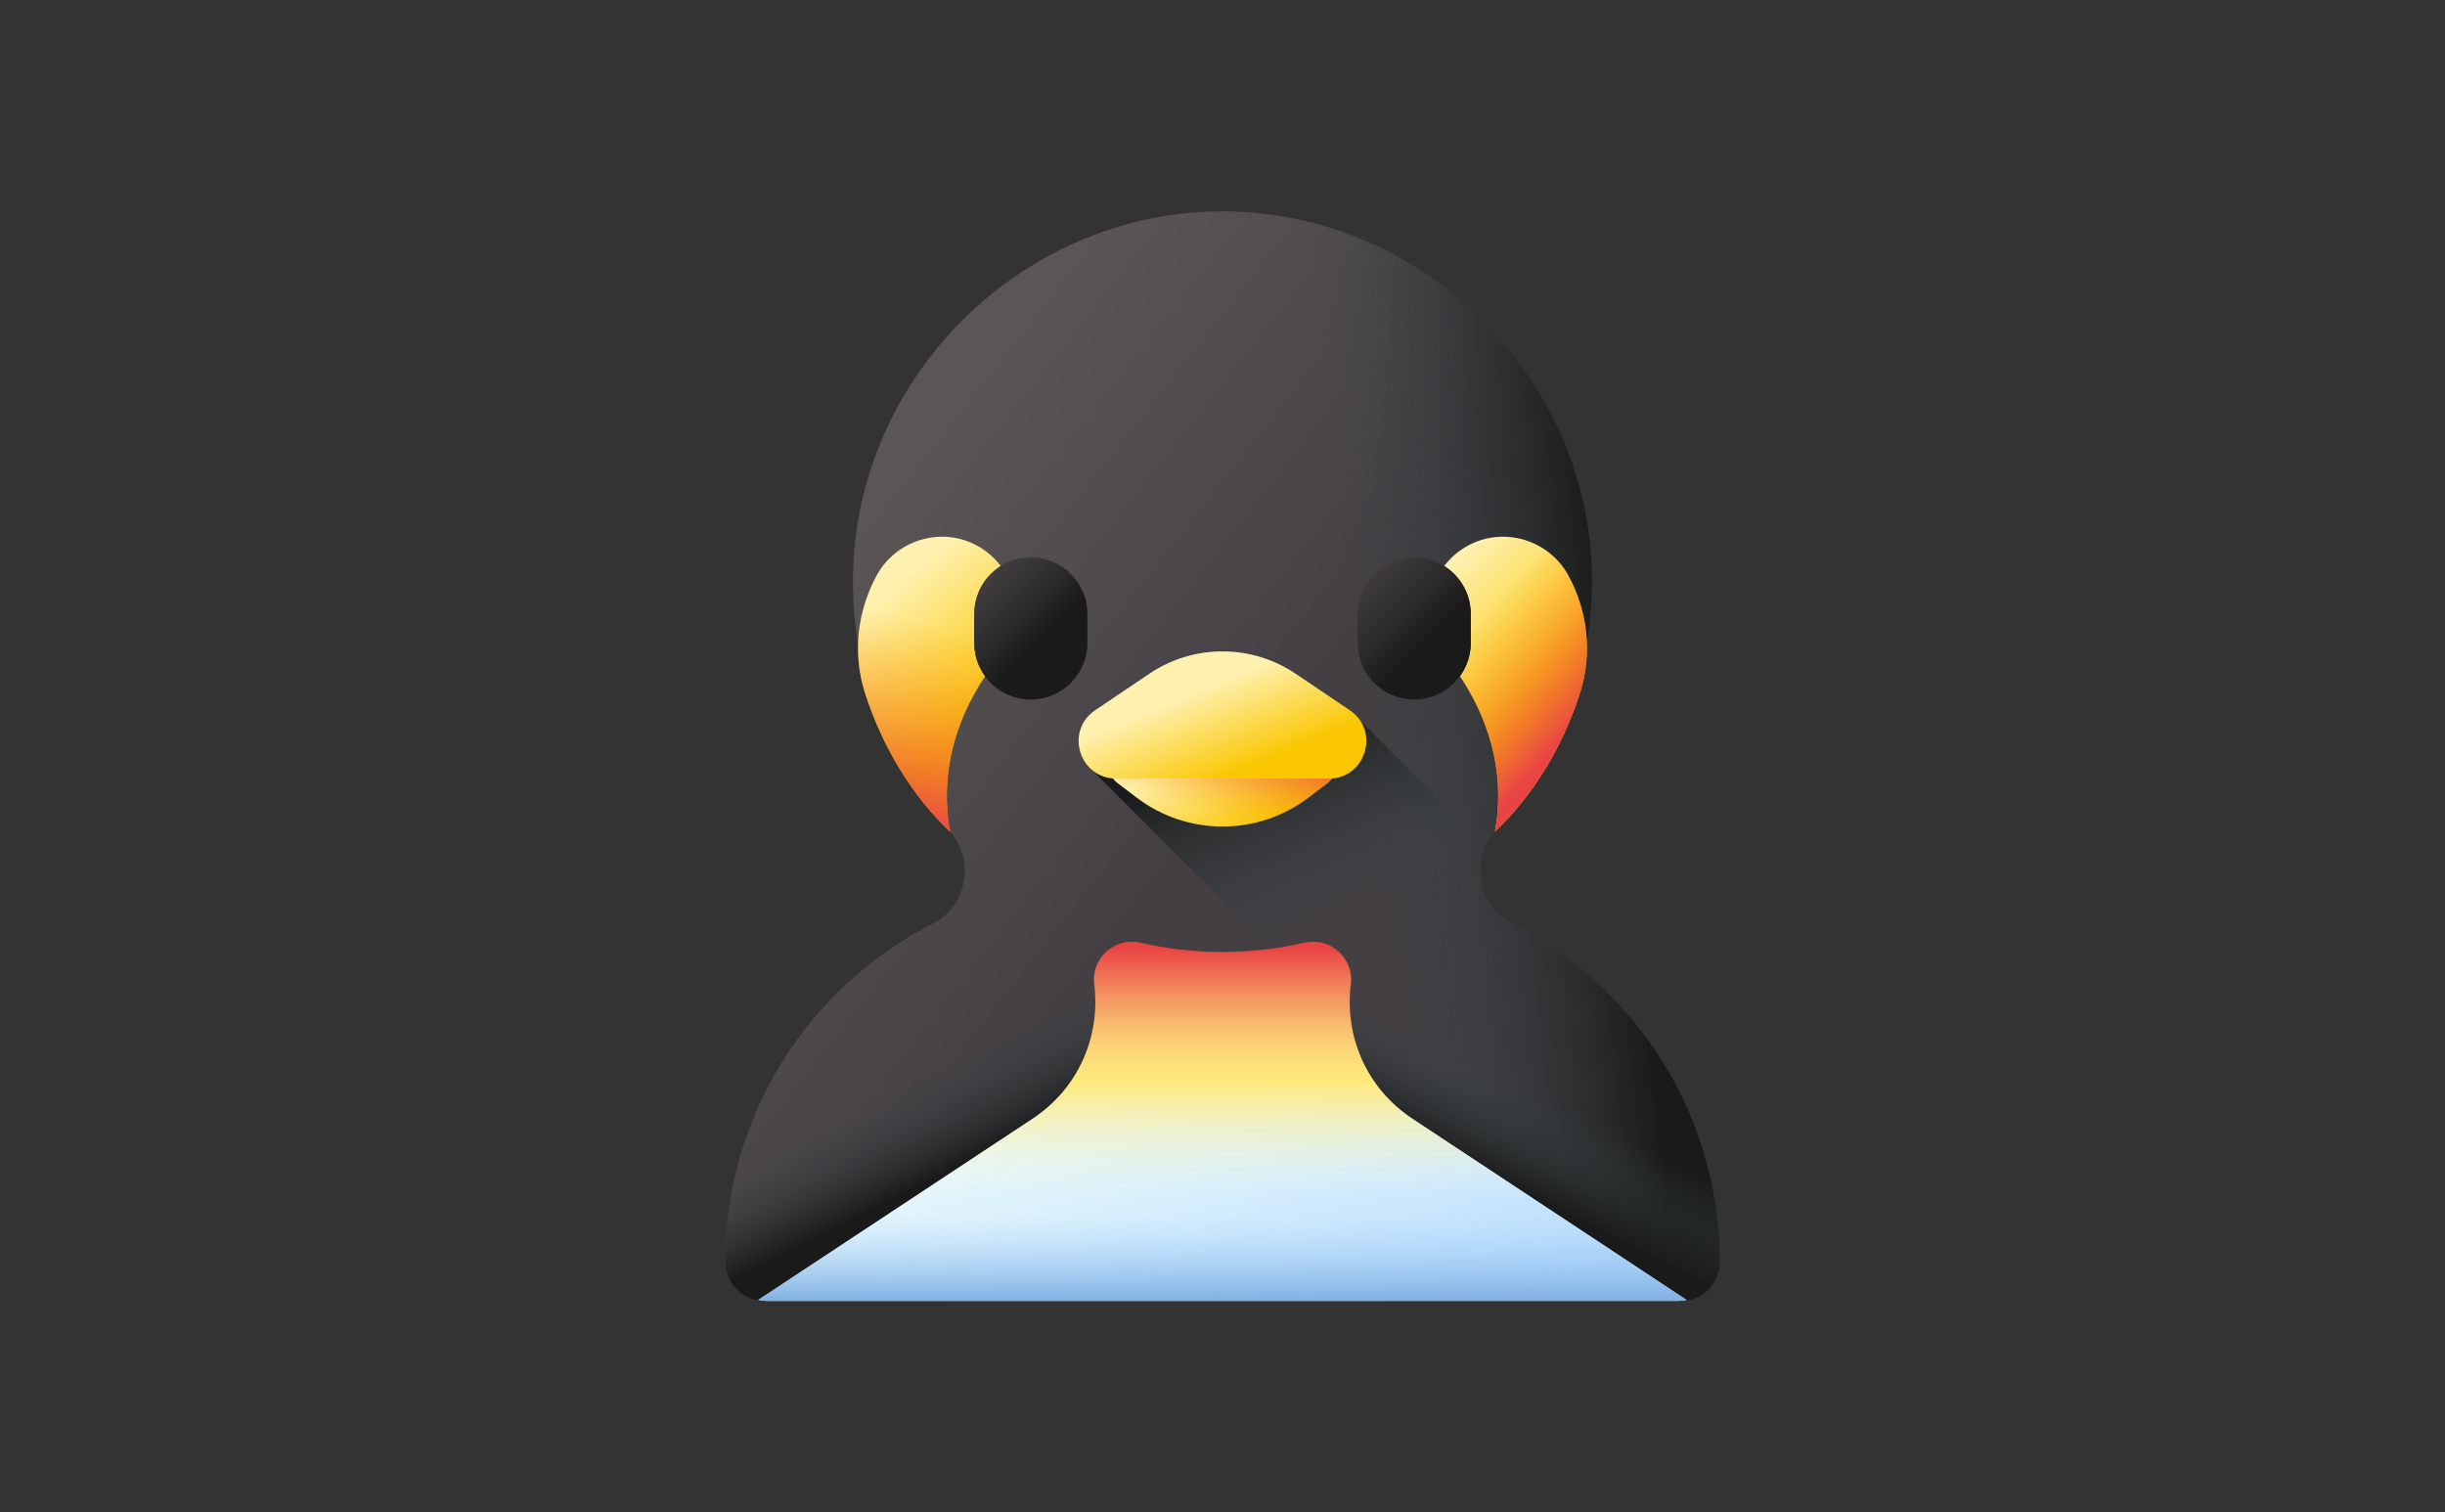 <?xml version="1.0" encoding="UTF-8"?><svg id="Layer_1" xmlns="http://www.w3.org/2000/svg" xmlns:xlink="http://www.w3.org/1999/xlink" viewBox="0 0 1001.39 619.39"><rect x="0" y="0" width="1001.39" height="619.39" fill="#333333" stroke="none"/><defs><style>.cls-1{fill:url(#_名称未設定グラデーション_68-3);}.cls-2{fill:url(#_名称未設定グラデーション_64-3);}.cls-3{fill:url(#_名称未設定グラデーション_64-4);}.cls-4{fill:url(#_名称未設定グラデーション_71);}.cls-5{fill:url(#_名称未設定グラデーション_68-4);}.cls-6{fill:url(#_名称未設定グラデーション_68-2);}.cls-7{fill:url(#_名称未設定グラデーション_69);}.cls-8{fill:url(#_名称未設定グラデーション_66);}.cls-9{fill:url(#_名称未設定グラデーション_65-2);}.cls-10{fill:url(#_名称未設定グラデーション_68);}.cls-11{fill:url(#_名称未設定グラデーション_64);}.cls-12{fill:url(#_名称未設定グラデーション_65-3);}.cls-13{fill:url(#_名称未設定グラデーション_64-2);}.cls-14{fill:url(#_名称未設定グラデーション_65);}.cls-15{fill:url(#_名称未設定グラデーション_67-2);}.cls-16{fill:url(#_名称未設定グラデーション_70);}.cls-17{fill:url(#_名称未設定グラデーション_66-2);}.cls-18{fill:url(#_名称未設定グラデーション_67-3);}.cls-19{fill:url(#_名称未設定グラデーション_67);}</style><linearGradient id="_名称未設定グラデーション_71" x1="479.61" y1="180.3" x2="512.73" y2="60.6" gradientTransform="translate(1.8 625.34) scale(1 -1)" gradientUnits="userSpaceOnUse"><stop offset="0" stop-color="#eaf9fa"/><stop offset="1" stop-color="#b3dafe"/></linearGradient><linearGradient id="_名称未設定グラデーション_70" x1="496.95" y1="133.12" x2="496.95" y2="236.84" gradientTransform="translate(1.8 625.34) scale(1 -1)" gradientUnits="userSpaceOnUse"><stop offset="0" stop-color="#eaf9fa" stop-opacity="0"/><stop offset=".47" stop-color="#fee97d"/><stop offset=".53" stop-color="#fde37b"/><stop offset=".62" stop-color="#fbd175"/><stop offset=".72" stop-color="#f7b46b"/><stop offset=".83" stop-color="#f28d5d"/><stop offset=".95" stop-color="#ec5a4c"/><stop offset="1" stop-color="#e94444"/></linearGradient><linearGradient id="_名称未設定グラデーション_69" x1="496.95" y1="127.02" x2="496.95" y2="91.02" gradientTransform="translate(1.8 625.34) scale(1 -1)" gradientUnits="userSpaceOnUse"><stop offset="0" stop-color="#b3dafe" stop-opacity="0"/><stop offset="1" stop-color="#7bacdf"/></linearGradient><linearGradient id="_名称未設定グラデーション_67" x1="332.59" y1="388.32" x2="480.18" y2="272.12" gradientTransform="translate(1.8 625.34) scale(1 -1)" gradientUnits="userSpaceOnUse"><stop offset="0" stop-color="#5b5555"/><stop offset="1" stop-color="#433f43"/></linearGradient><linearGradient id="_名称未設定グラデーション_68" x1="557.79" y1="310.83" x2="661.51" y2="322.16" gradientTransform="translate(1.8 625.34) scale(1 -1)" gradientUnits="userSpaceOnUse"><stop offset="0" stop-color="#384949" stop-opacity="0"/><stop offset="1" stop-color="#1a1a1a"/></linearGradient><linearGradient id="_名称未設定グラデーション_68-2" x1="558.09" y1="255.63" x2="525.84" y2="328.84" xlink:href="#_名称未設定グラデーション_68"/><linearGradient id="_名称未設定グラデーション_68-3" x1="365.71" y1="178.63" x2="383.15" y2="143.77" xlink:href="#_名称未設定グラデーション_68"/><linearGradient id="_名称未設定グラデーション_68-4" x1="-1323.63" y1="178.63" x2="-1306.2" y2="143.77" gradientTransform="translate(-696.38 625.34) rotate(-180)" xlink:href="#_名称未設定グラデーション_68"/><linearGradient id="_名称未設定グラデーション_64" x1="579.82" y1="379.96" x2="625.56" y2="334.22" gradientTransform="translate(1.8 625.34) scale(1 -1)" gradientUnits="userSpaceOnUse"><stop offset="0" stop-color="#fef0ae"/><stop offset="1" stop-color="#fac600"/></linearGradient><linearGradient id="_名称未設定グラデーション_65" x1="594.94" y1="361.81" x2="638.52" y2="323.46" gradientTransform="translate(1.8 625.34) scale(1 -1)" gradientUnits="userSpaceOnUse"><stop offset="0" stop-color="#fea613" stop-opacity="0"/><stop offset="1" stop-color="#e94444"/></linearGradient><linearGradient id="_名称未設定グラデーション_64-2" x1="359.56" y1="380.05" x2="401.39" y2="331.24" xlink:href="#_名称未設定グラデーション_64"/><linearGradient id="_名称未設定グラデーション_65-2" x1="381" y1="370.43" x2="363.57" y2="287.92" xlink:href="#_名称未設定グラデーション_65"/><linearGradient id="_名称未設定グラデーション_67-2" x1="355.13" y1="430.13" x2="423.33" y2="361.93" xlink:href="#_名称未設定グラデーション_67"/><linearGradient id="_名称未設定グラデーション_67-3" x1="504.8" y1="436.87" x2="580.91" y2="360.76" xlink:href="#_名称未設定グラデーション_67"/><linearGradient id="_名称未設定グラデーション_66" x1="355.13" y1="430.13" x2="423.33" y2="361.93" gradientTransform="translate(1.8 625.34) scale(1 -1)" gradientUnits="userSpaceOnUse"><stop offset="0" stop-color="#766e6e" stop-opacity="0"/><stop offset="1" stop-color="#1a1a1a"/></linearGradient><linearGradient id="_名称未設定グラデーション_66-2" x1="504.8" y1="436.87" x2="580.91" y2="360.76" xlink:href="#_名称未設定グラデーション_66"/><linearGradient id="_名称未設定グラデーション_64-3" x1="490.64" y1="321.24" x2="513.3" y2="285.51" xlink:href="#_名称未設定グラデーション_64"/><linearGradient id="_名称未設定グラデーション_65-3" x1="491.36" y1="292.12" x2="501.82" y2="327.86" xlink:href="#_名称未設定グラデーション_65"/><linearGradient id="_名称未設定グラデーション_64-4" x1="487.99" y1="342.12" x2="502.51" y2="307.26" xlink:href="#_名称未設定グラデーション_64"/></defs><path class="cls-4" d="M547.99,361.56h-94.59c-85.71,0-155.19,69.48-155.19,155.19,0,8.87,7.19,16.07,16.07,16.07h372.84c8.87,0,16.07-7.19,16.07-16.07,0-85.71-69.48-155.19-155.19-155.19Z"/><path class="cls-16" d="M547.99,361.56h-94.59c-85.71,0-155.19,69.48-155.19,155.19,0,8.87,7.19,16.07,16.07,16.07h372.84c8.87,0,16.07-7.19,16.07-16.07,0-85.71-69.48-155.19-155.19-155.19Z"/><path class="cls-7" d="M703.18,516.75c0,8.87-7.19,16.06-16.06,16.06h-372.85c-4.44,0-8.45-1.8-11.36-4.71s-4.71-6.92-4.71-11.36c0-21.3,4.29-41.59,12.05-60.06h380.88c7.76,18.47,12.05,38.76,12.05,60.06h0Z"/><path class="cls-19" d="M680.82,434.54c-14.92-23.83-36.14-43.33-61.32-56.16-14.26-7.26-17.64-26.11-6.98-38.01,24.06-26.4,38.93-61.33,39.53-99.72,1.31-83.81-67.52-153.92-151.35-154.08-83.83.16-152.67,70.26-151.35,154.08.6,38.39,15.47,73.32,39.53,99.72,10.66,11.9,7.28,30.75-6.98,38.01-25.18,12.83-46.4,32.32-61.32,56.16-14.92,23.83-23.55,52.02-23.55,82.21,0,7.86,5.65,14.39,13.11,15.78l112.71-74.39c19.43-12.83,27.87-34.53,25.31-55.06-1.34-10.7,8.43-19.39,18.93-16.99,10.81,2.48,22.06,3.79,33.61,3.81,11.55-.03,22.79-1.34,33.61-3.81,10.51-2.4,20.27,6.29,18.93,16.99-2.55,20.54,5.88,42.24,25.31,55.06l112.71,74.39c7.45-1.39,13.11-7.93,13.11-15.78,0-30.2-8.63-58.38-23.55-82.21h0Z"/><path class="cls-10" d="M534.3,386.09c10.51-2.4,20.27,6.29,18.93,16.99-2.55,20.54,5.88,42.24,25.31,55.06l112.71,74.39c7.45-1.39,13.11-7.93,13.11-15.78,0-30.2-8.63-58.38-23.55-82.21-14.92-23.83-36.14-43.33-61.32-56.16-14.26-7.26-17.64-26.11-6.98-38.01,24.06-26.4,38.93-61.33,39.53-99.72,1.31-83.81-67.52-153.92-151.35-154.08v303.33c11.55-.03,22.79-1.34,33.61-3.81h0Z"/><path class="cls-6" d="M704.36,516.75c0-30.2-8.63-58.38-23.55-82.21-.27-.42-.55-.84-.82-1.26l-4.96-7.32c-14.41-19.94-33.45-36.33-55.54-47.58-11.99-6.1-16.28-20.39-11.02-31.86l-55.65-55.65-105.86,24.24,73.46,73.46c4.69-.62,9.32-1.44,13.87-2.48,10.51-2.4,20.27,6.29,18.93,16.99-.79,6.35-.53,12.81.78,19.09l58.21,58.21,79.03,52.16c7.46-1.39,13.11-7.93,13.11-15.79h0Z"/><path class="cls-1" d="M310.13,532.54l112.71-74.39c19.43-12.83,27.87-34.53,25.31-55.06-.53-4.21.67-8.1,2.95-11.14h-91.11c-15.66,11.59-29.06,26.04-39.42,42.59-14.92,23.83-23.55,52.02-23.55,82.21,0,7.86,5.65,14.39,13.11,15.78h0Z"/><path class="cls-5" d="M691.26,532.54l-112.71-74.39c-19.43-12.83-27.87-34.53-25.31-55.06.53-4.21-.67-8.1-2.95-11.14h91.11c15.66,11.59,29.06,26.04,39.42,42.59,14.92,23.83,23.55,52.02,23.55,82.21,0,7.86-5.65,14.39-13.11,15.78Z"/><path class="cls-11" d="M612.27,340.67c.08-.1.15-.21.25-.29,15.1-14.27,27.52-34.37,34.64-56.7,5.04-15.82,3.22-33.02-4.64-47.64-.04-.07-.07-.13-.1-.2-7.8-14.54-26.06-20.26-40.7-12.64-16.83,8.76-21.65,30.78-9.77,45.58,18.33,22.83,24.73,47.96,20.32,71.9Z"/><path class="cls-14" d="M612.27,340.67c.08-.1.15-.21.25-.29,15.1-14.27,27.52-34.37,34.64-56.7,5.04-15.82,3.22-33.02-4.64-47.64-.04-.07-.07-.13-.1-.2-7.8-14.54-26.06-20.26-40.7-12.64-16.83,8.76-21.65,30.78-9.77,45.58,18.33,22.83,24.73,47.96,20.32,71.9Z"/><path class="cls-13" d="M389.12,340.67c-.08-.1-.15-.21-.25-.29-15.1-14.27-27.52-34.37-34.64-56.7-5.04-15.82-3.22-33.02,4.64-47.64.04-.07.07-.13.11-.2,7.8-14.54,26.06-20.26,40.7-12.64,16.83,8.76,21.65,30.78,9.77,45.58-18.33,22.83-24.73,47.96-20.32,71.9Z"/><path class="cls-9" d="M389.12,340.67c-.08-.1-.15-.21-.25-.29-15.1-14.27-27.52-34.37-34.64-56.7-5.04-15.82-3.22-33.02,4.64-47.64.04-.07.07-.13.11-.2,7.8-14.54,26.06-20.26,40.7-12.64,16.83,8.76,21.65,30.78,9.77,45.58-18.33,22.83-24.73,47.96-20.32,71.9Z"/><path class="cls-15" d="M422.18,286.49c-12.79,0-23.17-10.37-23.17-23.17v-11.88c0-12.79,10.37-23.17,23.17-23.17s23.17,10.37,23.17,23.17v11.88c0,12.79-10.37,23.17-23.17,23.17Z"/><path class="cls-18" d="M579.21,286.49c-12.8,0-23.17-10.37-23.17-23.17v-11.88c0-12.79,10.37-23.17,23.17-23.17s23.17,10.37,23.17,23.17v11.88c0,12.79-10.37,23.17-23.17,23.17Z"/><path class="cls-8" d="M422.18,286.49c-12.79,0-23.17-10.37-23.17-23.17v-11.88c0-12.79,10.37-23.17,23.17-23.17s23.17,10.37,23.17,23.17v11.88c0,12.79-10.37,23.17-23.17,23.17Z"/><path class="cls-17" d="M579.21,286.49c-12.8,0-23.17-10.37-23.17-23.17v-11.88c0-12.79,10.37-23.17,23.17-23.17s23.17,10.37,23.17,23.17v11.88c0,12.79-10.37,23.17-23.17,23.17Z"/><path class="cls-2" d="M535.9,326.64l7.68-5.84c7.64-5.82,3.53-18.02-6.08-18.02h-73.61c-9.61,0-13.72,12.2-6.08,18.02l7.68,5.84c20.8,15.84,49.61,15.84,70.41,0Z"/><path class="cls-12" d="M535.9,326.64l7.68-5.84c7.64-5.82,3.53-18.02-6.08-18.02h-73.61c-9.61,0-13.72,12.2-6.08,18.02l7.68,5.84c20.8,15.84,49.61,15.84,70.41,0Z"/><path class="cls-3" d="M470.74,275.93l-22.19,14.95c-12.52,8.44-6.55,27.99,8.55,27.99h87.18c15.1,0,21.07-19.55,8.55-27.99l-22.19-14.95c-18.11-12.2-41.8-12.2-59.91,0Z"/></svg>